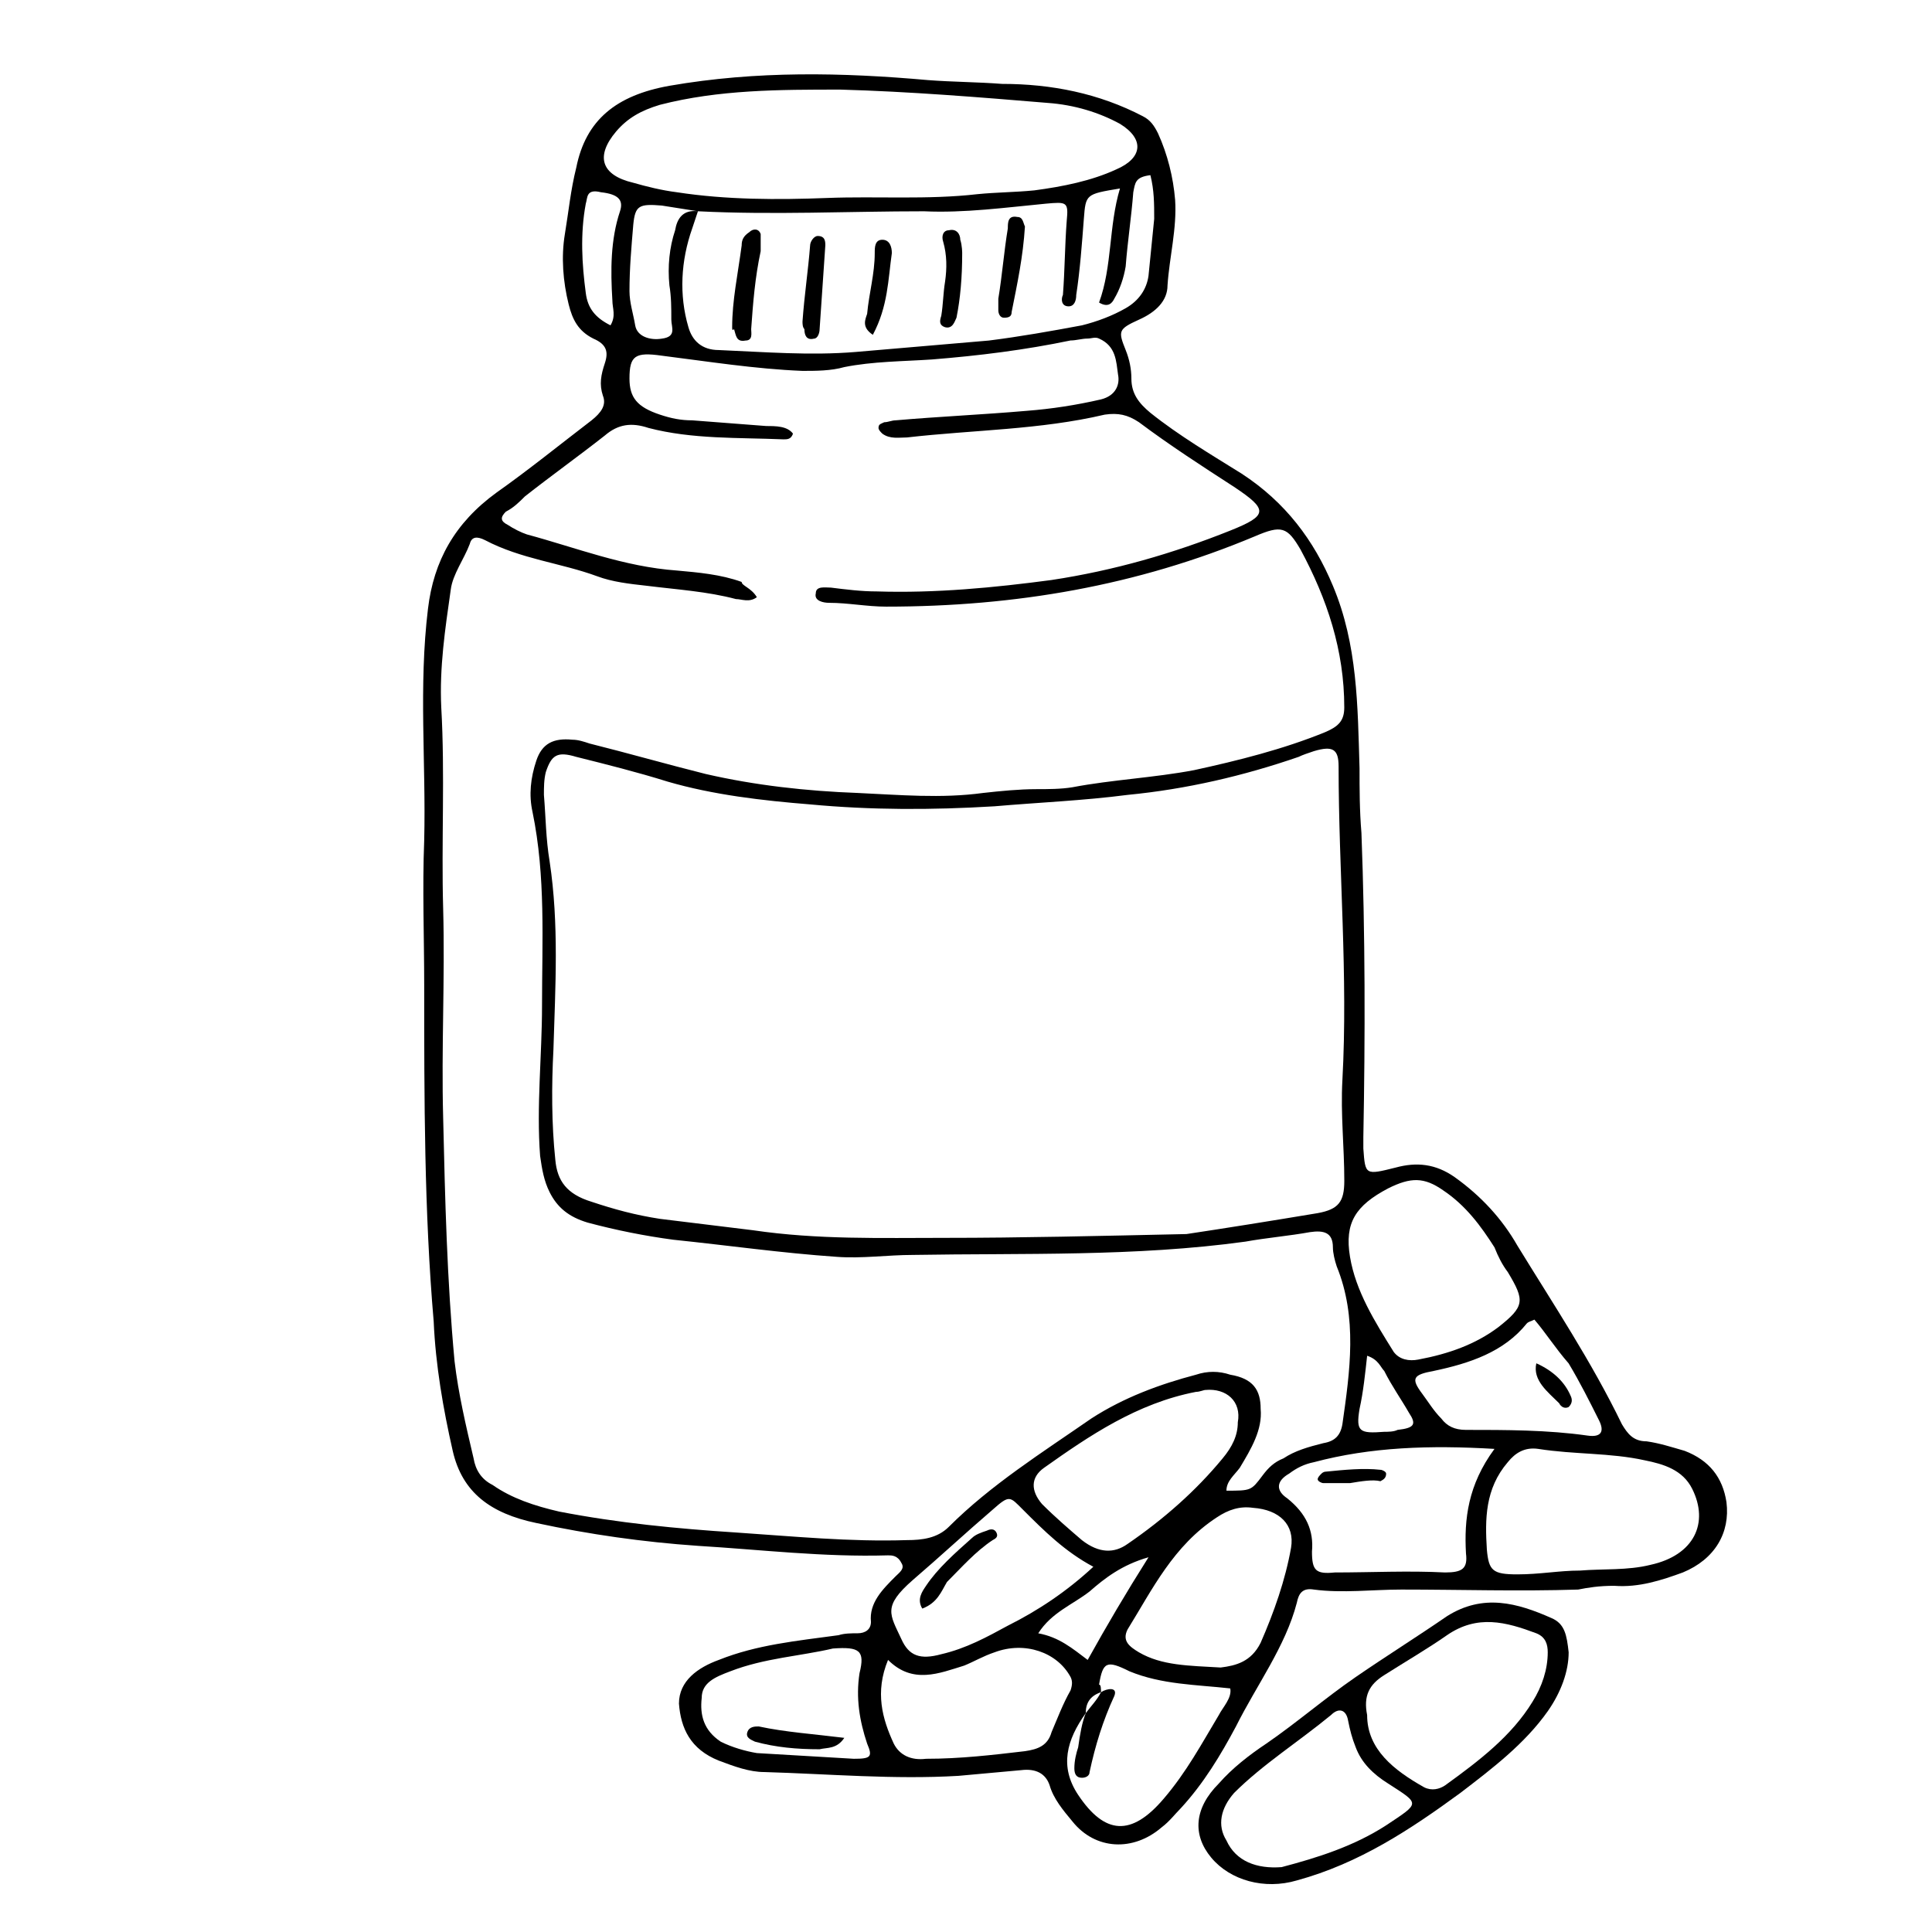 <?xml version="1.0" encoding="UTF-8"?>
<!-- Uploaded to: SVG Repo, www.svgrepo.com, Generator: SVG Repo Mixer Tools -->
<svg fill="#000000" width="800px" height="800px" version="1.1" viewBox="144 144 512 512" xmlns="http://www.w3.org/2000/svg">
 <g>
  <path d="m562.23 565.25c-15.617 0.504-31.234 0-46.855 0-7.559 0-15.617 1.008-23.176 0-3.023-0.504-4.031 1.008-4.535 3.527-3.023 11.586-10.578 21.664-16.121 32.746-4.031 7.559-8.566 15.113-14.609 21.664-1.512 1.512-3.023 3.527-5.039 5.039-7.559 6.551-17.633 6.047-23.68-1.512-2.519-3.023-5.039-6.047-6.047-9.574-1.008-3.023-3.527-4.535-7.559-4.031-5.543 0.504-11.082 1.008-16.625 1.512-17.129 1.008-34.258-0.504-51.387-1.008-4.031 0-8.062-1.512-12.09-3.023-7.559-3.023-10.078-8.566-10.578-15.113 0-6.047 5.039-9.574 10.578-11.586 10.078-4.031 20.656-5.039 31.738-6.551 1.512-0.504 3.527-0.504 5.039-0.504 2.016 0 3.527-1.008 3.527-3.023-0.504-5.039 3.023-8.566 6.551-12.09 1.008-1.008 2.519-2.016 1.512-3.527-1.008-2.012-2.519-2.012-3.527-2.012-17.129 0.504-33.754-1.512-50.383-2.519-14.609-1.008-28.719-3.023-42.824-6.047-12.09-2.519-19.648-8.062-22.168-19.145s-4.535-22.672-5.039-34.258c-2.516-29.223-2.516-58.945-2.516-89.176 0-12.594-0.504-25.695 0-38.289 0.504-20.656-1.512-40.809 1.008-61.465 1.512-12.594 7.055-22.672 18.137-30.73 8.566-6.047 16.625-12.594 25.191-19.145 2.519-2.016 4.031-4.031 3.023-6.551-1.008-3.023-0.504-5.543 0.504-8.566 1.008-3.023 0.504-5.039-3.023-6.551-4.031-2.016-5.543-5.039-6.551-9.07-1.512-6.047-2.016-12.594-1.008-18.641 1.008-6.047 1.512-11.586 3.023-17.633 2.519-12.594 10.578-19.145 24.688-21.664 23.172-4.027 45.844-3.523 68.516-1.508 6.551 0.504 13.098 0.504 19.648 1.008 13.098 0 25.695 2.519 37.281 8.566 2.016 1.008 3.023 2.519 4.031 4.535 2.519 5.543 4.031 11.586 4.535 17.633 0.504 7.559-1.512 15.113-2.016 22.672 0 4.031-3.023 7.055-7.559 9.07-5.543 2.519-5.543 3.023-3.527 8.062 1.008 2.519 1.512 5.039 1.512 7.559 0 4.031 2.016 6.551 5.039 9.07 7.559 6.047 16.121 11.082 24.184 16.121 11.586 7.559 19.145 17.633 24.184 29.727 6.551 15.617 6.551 31.738 7.055 48.367 0 5.543 0 11.082 0.504 17.129 1.008 26.703 1.008 53.906 0.504 80.609v3.023c0.504 7.055 0.504 7.055 8.566 5.039 5.543-1.512 10.578-1.008 15.617 2.519 7.055 5.039 12.594 11.082 16.625 18.137 9.574 15.617 19.648 30.73 27.711 47.359 1.512 2.519 3.023 4.535 6.551 4.535 3.527 0.504 6.551 1.512 10.078 2.519 6.551 2.519 10.078 7.055 11.082 13.602 1.008 8.062-3.023 15.113-11.586 18.641-5.543 2.016-11.586 4.031-18.137 3.527-4.039-0.012-7.059 0.492-9.578 0.992zm-126.46 27.207c-3.023 1.008-4.031 3.023-4.031 5.543-5.039 7.055-7.055 14.105-2.016 21.664 7.055 10.578 14.105 11.082 22.672 1.008 6.047-7.055 10.078-14.609 14.609-22.168 1.008-2.016 3.527-4.535 3.023-7.055-9.07-1.008-18.137-1.008-26.703-4.535-6.047-3.023-7.055-2.519-8.062 3.527 0.508 0 0.508 1.008 0.508 2.016zm-106.81-392.47c-3.023-0.504-6.551-1.008-9.574-1.512-6.047-0.504-7.055 0-7.559 5.039-0.504 6.047-1.008 11.586-1.008 17.633 0 3.023 1.008 6.047 1.512 9.07 0.504 3.023 4.031 4.031 7.055 3.527 4.031-0.504 2.519-3.023 2.519-5.039 0-3.023 0-6.047-0.504-9.07-0.504-5.039 0-10.078 1.512-14.609 0.504-3.023 2.016-5.543 6.047-5.039-0.504 1.512-1.008 3.023-1.512 4.535-3.023 8.566-3.527 17.633-1.008 26.199 1.008 3.527 3.527 6.047 8.062 6.047 12.09 0.504 24.184 1.512 36.273 0.504 11.586-1.008 23.68-2.016 35.266-3.023 8.062-1.008 16.625-2.519 24.688-4.031 4.031-1.008 8.062-2.519 11.586-4.535 3.527-2.016 5.543-5.039 6.047-8.566 0.504-5.039 1.008-10.078 1.512-15.113 0-4.031 0-7.559-1.008-11.586-4.031 0.504-4.031 2.016-4.535 4.535-0.504 6.551-1.512 13.098-2.016 19.648-0.504 3.023-1.512 6.047-3.023 8.566-0.504 1.008-1.512 2.519-4.031 1.008 3.527-9.574 2.519-20.152 5.543-30.23-9.07 1.512-9.07 1.512-9.574 8.062-0.504 6.551-1.008 13.602-2.016 20.152 0 1.512-0.504 3.023-2.016 3.023-2.016 0-2.016-2.016-1.512-3.023 0.504-6.551 0.504-13.098 1.008-19.648 0.504-5.039 0-5.039-5.543-4.535-10.578 1.008-21.664 2.519-32.242 2.016-20.148-0.004-39.797 1.004-59.949-0.004zm15.617 102.27c-2.016 1.512-4.031 0.504-5.543 0.504-7.559-2.016-15.617-2.519-23.68-3.527-4.535-0.504-9.07-1.008-13.098-2.519-9.574-3.527-20.152-4.535-29.727-9.574-2.016-1.008-3.527-1.008-4.031 1.008-1.512 4.031-4.535 8.062-5.039 12.09-1.512 10.578-3.023 20.656-2.519 31.234 1.008 17.633 0 35.77 0.504 53.402 0.504 18.641-0.504 36.777 0 55.418 0.504 21.664 1.008 42.824 3.023 64.488 1.008 8.566 3.023 17.129 5.039 25.695 0.504 3.023 2.016 5.543 5.039 7.055 5.039 3.527 11.082 5.543 17.633 7.055 15.617 3.023 31.234 4.535 46.855 5.543 15.113 1.008 30.23 2.519 45.344 2.016 4.031 0 8.062-0.504 11.082-3.527 11.082-11.082 24.688-19.648 37.785-28.719 8.566-5.543 18.137-9.07 27.711-11.586 3.023-1.008 6.047-1.008 9.07 0 6.047 1.008 8.062 4.031 8.062 9.07 0.504 5.543-2.519 10.578-5.543 15.617-1.512 2.016-3.527 3.527-3.527 6.047 6.551 0 6.551 0 9.574-4.031 1.512-2.016 3.023-3.527 5.543-4.535 3.023-2.016 6.551-3.023 10.578-4.031 3.023-0.504 4.535-2.016 5.039-5.039 2.016-14.105 4.031-28.215-1.512-41.816-0.504-1.512-1.008-3.527-1.008-5.039 0-4.031-2.519-4.535-6.047-4.031-5.543 1.008-11.586 1.512-17.129 2.519-29.223 4.031-58.945 3.023-88.168 3.527-6.551 0-13.602 1.008-20.152 0.504-14.609-1.008-28.719-3.023-43.328-4.535-7.559-1.008-15.113-2.519-22.672-4.535-5.039-1.512-8.062-4.031-10.078-8.062-1.512-3.023-2.016-6.047-2.519-9.574-1.008-13.098 0.504-26.703 0.504-39.801 0-17.129 1.008-34.258-2.519-51.387-1.008-4.535-0.504-9.07 1.008-13.602 1.512-4.535 4.535-6.047 9.574-5.543 1.512 0 3.023 0.504 4.535 1.008 10.078 2.519 20.656 5.543 30.73 8.062 13.098 3.023 26.703 4.535 40.305 5.039 11.082 0.504 22.168 1.512 33.25 0 4.535-0.504 9.574-1.008 14.105-1.008 3.023 0 6.551 0 9.574-0.504 10.578-2.016 21.664-2.519 32.242-4.535 11.586-2.519 23.68-5.543 34.762-10.078 3.527-1.512 5.039-3.023 5.039-6.551 0-15.113-4.535-28.719-11.586-41.816-3.527-6.047-5.039-6.551-12.09-3.527-31.234 13.098-63.48 18.641-97.738 18.641-5.039 0-10.078-1.008-15.113-1.008-1.512 0-4.031-0.504-3.527-2.519 0-2.016 2.519-1.512 4.031-1.512 4.031 0.504 8.062 1.008 12.09 1.008 15.617 0.504 31.234-1.008 46.352-3.023 16.625-2.519 32.242-7.055 47.359-13.098 10.078-4.031 10.078-5.543 1.008-11.586-8.566-5.543-17.129-11.082-25.191-17.129-3.023-2.016-5.543-2.519-9.07-2.016-17.129 4.031-34.762 4.031-52.395 6.047-2.016 0-4.535 0.504-6.551-1.008-0.504-0.504-1.008-1.008-1.008-1.512 0-1.008 0.504-1.008 1.512-1.512 1.008 0 2.016-0.504 3.023-0.504 11.586-1.008 23.176-1.512 34.762-2.519 6.551-0.504 13.098-1.512 19.648-3.023 4.031-1.008 5.039-4.031 4.535-6.551-0.504-3.527-0.504-7.559-5.039-9.574-1.008-0.504-2.016 0-3.023 0-1.512 0-3.023 0.504-4.535 0.504-12.09 2.519-24.184 4.031-36.777 5.039-7.559 0.504-15.617 0.504-23.176 2.016-3.527 1.008-7.559 1.008-11.082 1.008-12.594-0.504-25.191-2.519-37.281-4.031-7.055-1.008-8.566 0-8.566 6.047 0 5.039 2.016 7.559 8.062 9.574 3.023 1.008 5.543 1.512 8.566 1.512 6.551 0.504 13.098 1.008 19.648 1.512 2.519 0 5.543 0 7.055 2.016-0.504 1.512-1.512 1.512-2.519 1.512-12.09-0.504-24.184 0-35.77-3.023-4.535-1.512-8.062-1.008-11.586 2.016-7.055 5.543-14.105 10.578-21.16 16.121-1.512 1.512-3.023 3.023-5.039 4.031-1.512 1.512-1.512 2.519 0.504 3.527 1.512 1.008 3.527 2.016 5.039 2.519 13.098 3.527 25.695 8.566 39.801 9.574 5.543 0.504 11.586 1.008 17.129 3.023 0 1.016 2.516 1.52 4.027 4.035zm113.86 168.78c10.078-1.512 22.672-3.527 34.762-5.543 5.543-1.008 7.055-3.023 7.055-8.566 0-9.07-1.008-17.633-0.504-26.703 1.512-27.711-1.008-55.418-1.008-83.129 0-4.535-1.512-5.543-6.551-4.031-1.512 0.504-3.023 1.008-4.031 1.512-14.609 5.039-29.727 8.566-45.344 10.078-11.586 1.512-23.68 2.016-35.266 3.023-16.625 1.008-32.746 1.008-48.871-0.504-12.594-1.008-25.695-2.519-37.785-6.047-8.062-2.519-16.121-4.535-24.184-6.551-5.039-1.512-6.551-0.504-8.062 4.031-0.504 2.016-0.504 4.031-0.504 6.047 0.504 6.047 0.504 11.586 1.512 17.633 2.519 16.625 1.512 33.25 1.008 49.879-0.504 9.574-0.504 19.648 0.504 29.223 0.504 5.543 3.023 9.07 9.574 11.082 6.047 2.016 11.586 3.527 18.137 4.535 8.062 1.008 16.625 2.016 24.688 3.023 17.129 2.519 33.754 2.016 50.883 2.016 20.156 0 40.812-0.504 63.988-1.008zm-55.422-275.58c5.039-0.504 10.078-0.504 15.113-1.008 7.559-1.008 15.113-2.519 21.664-5.543 7.055-3.023 7.559-8.062 1.008-12.09-5.543-3.023-12.09-5.039-19.145-5.543-18.137-1.512-36.777-3.023-54.914-3.527-16.121 0-32.242 0-47.863 4.031-5.039 1.512-8.566 3.527-11.586 7.055-5.543 6.551-4.031 11.586 4.535 13.602 3.527 1.008 7.559 2.016 11.586 2.519 13.098 2.016 26.703 2.016 39.801 1.512 13.102-0.504 26.703 0.504 39.801-1.008zm159.71 364.76c6.047-0.504 12.594 0 18.641-1.512 11.586-2.519 15.617-11.082 11.082-20.152-2.519-5.039-7.559-6.551-12.594-7.559-9.07-2.016-18.641-1.512-28.215-3.023-3.527-0.504-6.047 1.008-8.062 3.527-6.047 7.055-6.047 15.113-5.543 23.176 0.504 5.543 1.512 6.551 8.062 6.551 6.047 0 11.086-1.008 16.629-1.008zm-42.824-55.926c8.062-1.512 15.113-4.031 21.16-8.566 7.055-5.543 7.055-7.055 2.519-14.609-1.512-2.016-2.519-4.031-3.527-6.551-3.527-5.543-7.559-11.082-13.602-15.113-5.039-3.527-8.566-3.527-14.609-0.504-8.566 4.535-11.586 9.07-10.078 18.137 1.512 9.07 6.551 17.129 11.586 25.191 1.512 2.016 4.031 2.519 6.551 2.016zm20.152 23.68c-17.129-1.008-32.746-0.504-47.863 3.527-2.519 0.504-4.535 1.512-6.551 3.023-3.527 2.016-3.527 4.535-0.504 6.551 5.039 4.031 7.055 8.566 6.551 14.105 0 5.039 1.008 6.047 6.047 5.543 9.574 0 19.648-0.504 29.223 0 4.535 0 6.047-1.008 5.543-5.039-0.508-9.07 0.5-18.137 7.555-27.711zm-76.582-15.617c-0.504 0-1.512 0.504-2.519 0.504-15.617 3.023-28.215 11.586-40.305 20.152-3.527 2.519-3.527 6.047-0.504 9.574 3.527 3.527 7.055 6.551 10.578 9.574 4.535 3.527 8.566 3.527 12.09 1.008 9.574-6.551 18.137-14.105 25.191-22.672 2.519-3.023 4.031-6.047 4.031-9.574 1.012-5.543-3.019-9.07-8.562-8.566zm4.031 73.555c4.031-0.504 8.062-1.512 10.578-6.551 3.527-8.062 6.551-16.625 8.062-25.191 1.008-6.047-3.023-10.078-10.078-10.578-3.527-0.504-6.551 0.504-9.574 2.519-11.586 7.559-17.129 19.145-23.68 29.727-1.512 3.023 0.504 4.535 3.023 6.047 6.051 3.527 13.105 3.527 21.668 4.027zm-88.164-2.012c-3.527 8.566-1.512 15.617 1.512 22.168 1.512 3.023 4.535 4.535 8.566 4.031 9.07 0 17.633-1.008 26.199-2.016 3.527-0.504 6.047-1.512 7.055-5.039 1.512-3.527 3.023-7.559 5.039-11.082 0.504-1.512 0.504-2.519 0-3.527-3.527-6.551-12.09-9.574-20.152-6.551-3.023 1.008-5.543 2.519-8.062 3.527-6.555 2.012-13.609 5.035-20.156-1.512zm54.41-24.688c-7.559-4.031-13.098-9.574-18.641-15.113-3.527-3.527-3.527-4.031-8.062 0-7.055 6.047-14.105 12.594-21.16 18.641-8.062 7.055-6.047 9.07-3.023 15.617 2.016 4.535 5.039 5.543 10.578 4.031 6.551-1.512 12.09-4.535 17.633-7.559 8.066-4.031 15.621-9.07 22.676-15.617zm-69.023 21.664c-8.566 2.016-18.137 2.519-27.207 6.047-4.031 1.512-7.559 3.023-7.559 7.055-0.504 4.535 0.504 8.566 5.039 11.586 3.023 1.512 6.551 2.519 9.574 3.023 8.566 0.504 17.129 1.008 25.695 1.512 4.535 0 5.039-0.504 3.527-4.031-2.016-6.047-3.023-12.09-2.016-18.641 1.512-6.047 0-7.055-7.055-6.551zm185.91-87.16c-1.008 0.504-1.512 0.504-2.016 1.008-6.047 7.559-15.113 10.578-24.688 12.594-5.543 1.008-6.047 2.016-3.023 6.047 1.512 2.016 3.023 4.535 5.039 6.551 1.512 2.016 3.527 3.023 6.551 3.023 10.578 0 21.664 0 32.242 1.512 3.527 0.504 4.535-1.008 3.023-4.031-2.519-5.039-5.039-10.078-8.062-15.113-3.523-4.031-6.043-8.062-9.066-11.59zm-102.27 62.977c-7.055 2.016-11.586 5.543-15.617 9.07-4.535 3.527-10.078 5.543-13.602 11.082 5.543 1.008 9.07 4.031 13.098 7.055 5.039-9.07 10.078-17.637 16.121-27.207zm-142.58-326.47c1.512-2.519 0.504-4.535 0.504-6.551-0.504-8.062-0.504-16.121 2.016-23.68 1.008-3.023-0.504-4.535-5.039-5.039-4.027-1.004-3.523 1.516-4.027 3.027-1.512 8.062-1.008 16.121 0 23.68 0.504 4.027 2.516 6.547 6.547 8.562zm200.52 273.07c-0.504 4.535-1.008 9.574-2.016 14.105-1.008 6.047 0 6.551 6.551 6.047 1.008 0 2.519 0 3.527-0.504 4.535-0.504 5.039-1.512 3.023-4.535-2.016-3.527-4.535-7.055-6.551-11.082-1.008-1.012-1.512-3.027-4.535-4.031z"/>
  <path d="m559.71 581.88c0 5.039-2.016 10.578-5.543 15.617-6.047 8.566-14.609 15.113-23.176 21.664-13.098 9.574-26.703 18.641-43.328 23.176-8.566 2.519-17.633 0-22.672-6.047-5.039-6.047-4.535-13.098 2.016-19.648 3.527-4.031 8.062-7.559 12.594-10.578 8.062-5.543 15.617-12.09 23.68-17.633s16.121-10.578 24.184-16.121c9.574-6.047 18.641-3.527 27.711 0.504 3.527 1.508 4.031 4.531 4.535 9.066zm-53.406 16.625c0 9.07 7.055 14.609 15.113 19.145 2.016 1.008 4.031 0.504 5.543-0.504 9.07-6.551 17.633-13.098 23.176-22.168 2.519-4.031 4.031-8.566 4.031-13.098 0-2.016-0.504-4.031-3.023-5.039-8.062-3.023-15.617-5.039-23.68 0.504-5.039 3.527-11.082 7.055-16.625 10.578-4.031 2.519-5.543 5.543-4.535 10.582zm-22.668 40.305c9.574-2.519 19.145-5.543 27.711-11.082 9.07-6.047 9.07-5.543 0.504-11.082-4.031-2.519-7.055-5.543-8.566-9.574-1.008-2.519-1.512-4.535-2.016-7.055-0.504-3.023-2.519-3.527-4.535-1.512-8.566 7.055-18.137 13.098-25.695 20.656-3.527 4.031-4.535 8.566-2.016 12.594 2.519 5.543 8.062 7.559 14.613 7.055z"/>
  <path d="m338.03 230.72c0-7.055 1.512-14.105 2.519-21.664 0-1.512 0.504-2.519 2.016-3.527 1.008-1.008 2.519-1.008 3.023 0.504v4.535c-1.512 7.055-2.016 13.602-2.519 20.656 0 1.008 0.504 3.023-1.512 3.023-2.519 0.504-2.519-1.512-3.023-3.023-0.504 0.504-0.504 0-0.504-0.504z"/>
  <path d="m356.67 229.21c0.504-7.055 1.512-13.602 2.016-20.152 0-1.008 1.008-2.519 2.016-2.519 2.016 0 2.016 1.512 2.016 2.519-0.504 7.559-1.008 14.609-1.512 22.168 0 1.008-0.504 2.519-1.512 2.519-2.016 0.504-2.519-1.008-2.519-2.519-0.504-0.504-0.504-1.512-0.504-2.016z"/>
  <path d="m415.62 204.02c-0.504 8.062-2.016 15.113-3.527 22.672 0 1.008-0.504 1.512-2.016 1.512-1.008 0-1.512-1.008-1.512-2.016v-3.023c1.008-6.047 1.512-12.594 2.519-18.641 0-1.512 0-3.527 2.519-3.023 1.512 0 1.512 1.512 2.016 2.519z"/>
  <path d="m398.99 211.07c0 6.551-0.504 12.09-1.512 17.129-0.504 1.008-1.008 3.023-3.023 2.519-1.512-0.504-1.512-1.512-1.008-3.023 0.504-3.023 0.504-6.047 1.008-9.07 0.504-3.527 0.504-7.055-0.504-10.578-0.504-1.512 0-3.023 1.512-3.023 2.016-0.504 3.023 1.008 3.023 2.519 0.504 1.512 0.504 3.527 0.504 3.527z"/>
  <path d="m375.31 232.73c-3.023-2.016-2.016-4.031-1.512-5.543 0.504-5.543 2.016-10.578 2.016-16.121 0-1.512 0-3.527 2.016-3.527s2.519 2.016 2.519 3.527c-1.008 7.055-1.008 14.105-5.039 21.664z"/>
  <path d="m501.77 537.04h-7.055c-0.504 0-1.512-0.504-1.512-1.008s0.504-1.008 1.008-1.512c0.504-0.504 1.008-0.504 1.008-0.504 5.039-0.504 10.078-1.008 14.609-0.504 0.504 0 1.512 0.504 1.512 1.008 0 1.008-0.504 1.512-1.512 2.016-2.016-0.504-5.039 0-8.059 0.504z"/>
  <path d="m388.41 570.29c-1.512-2.519 0-4.535 1.008-6.047 3.023-4.535 7.559-8.566 12.09-12.594 1.008-1.008 2.519-1.512 4.031-2.016 1.008-0.504 2.016-0.504 2.519 0.504 0.504 1.008 0 1.512-1.008 2.016-4.535 3.023-8.062 7.055-12.09 11.082-1.512 2.519-2.519 5.543-6.551 7.055z"/>
  <path d="m431.74 598c1.512-2.016 3.023-3.527 4.031-5.543 1.512-1.008 4.535-1.512 3.527 1.008-3.023 6.551-5.039 13.098-6.551 20.152 0 1.008-1.008 1.512-2.016 1.512-1.512 0-2.016-1.008-2.016-2.519 0-2.016 0.504-4.031 1.008-5.543 0.504-3.523 1.008-6.547 2.016-9.066z"/>
  <path d="m367.75 604.55c-2.016 3.023-4.535 2.519-6.551 3.023-6.047 0-11.586-0.504-17.129-2.016-1.008-0.504-2.519-1.008-2.016-2.519 0.504-1.512 2.016-1.512 3.023-1.512 7.055 1.512 14.613 2.016 22.672 3.023z"/>
  <path d="m551.14 505.29c4.535 2.016 7.559 5.039 9.07 8.566 0.504 1.008 0.504 2.016-0.504 3.023-1.008 0.504-2.016 0-2.519-1.008-3.023-3.023-7.055-6.047-6.047-10.582z"/>
 </g>
</svg>